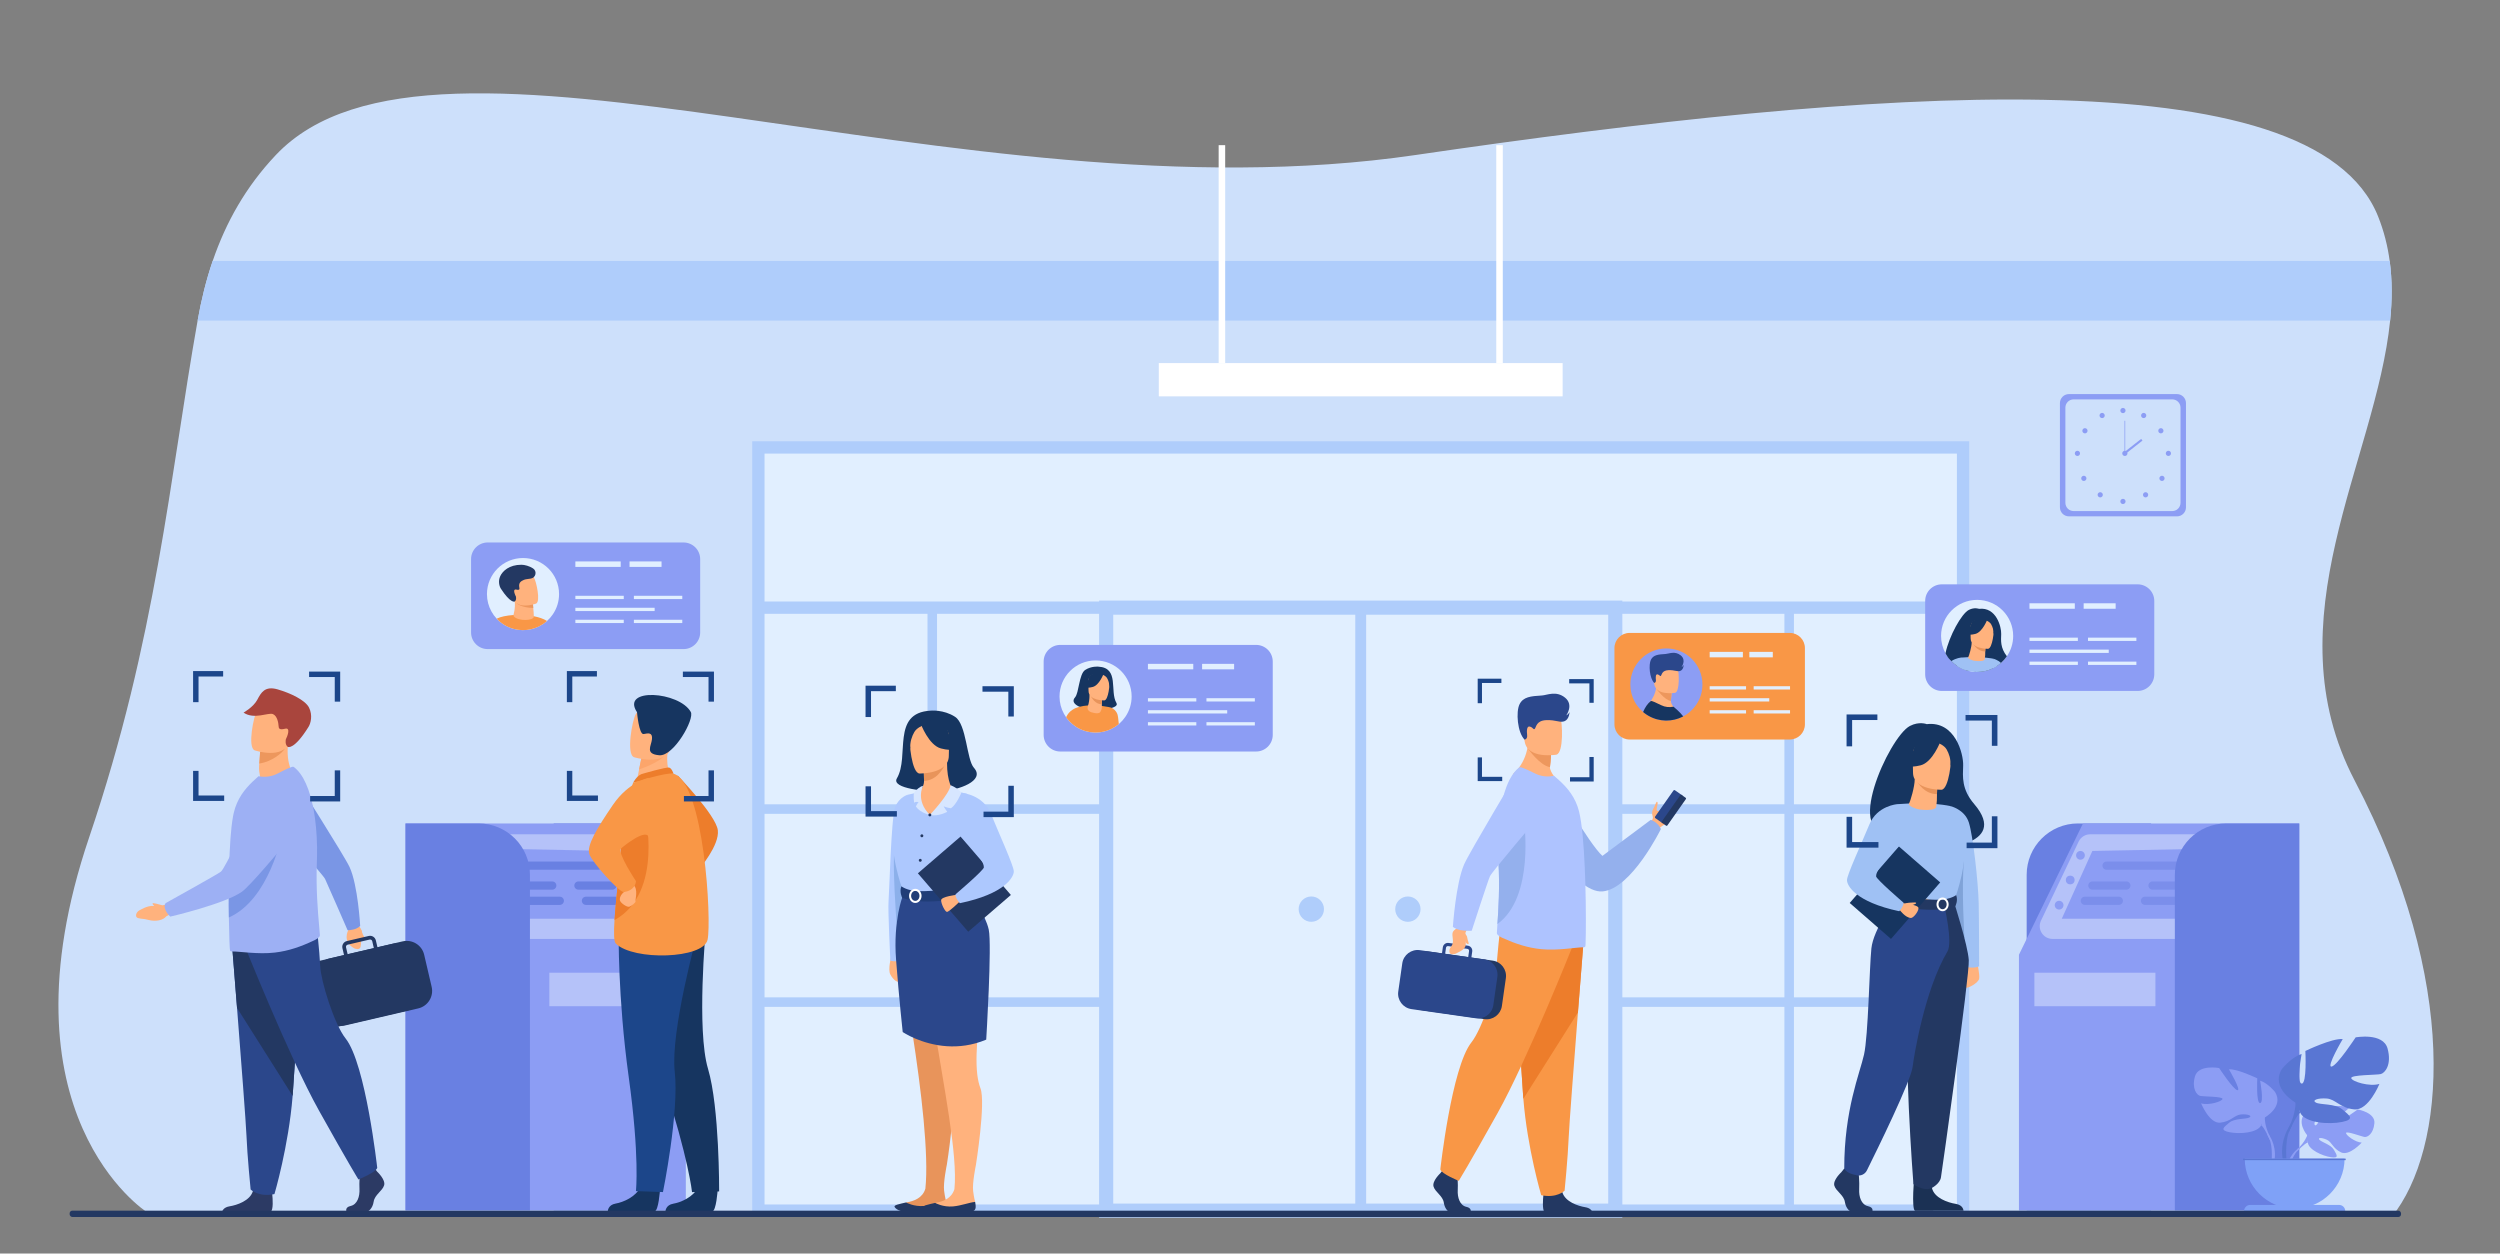 <svg xmlns="http://www.w3.org/2000/svg" id="_x3C_Layer_x3E_" viewBox="0 0 2606.4 1306.919"><rect x="0" y="0" width="2606.4" height="1306.919" fill="#808080" stroke="none"/><defs><style>      .st0 {        fill: #e8945b;      }      .st1 {        fill: #9fc1f4;      }      .st2 {        fill: #94b0ed;      }      .st3 {        fill: #ffb27d;      }      .st4 {        fill: #afcdfb;      }      .st5 {        fill: #adc8fe;      }      .st6 {        fill: #a9453d;      }      .st7 {        fill: #aec3ff;      }      .st8 {        fill: #dde7fe;      }      .st9 {        fill: #cde0fb;      }      .st10 {        fill: #7a96e5;      }      .st11 {        fill: #ed975d;      }      .st12 {        fill: #e1efff;      }      .st13 {        fill: #8cb0ea;      }      .st14 {        fill: #9db0f4;      }      .st15 {        fill: #ed7d2b;      }      .st16 {        fill: #5976d3;      }      .st17 {        fill: #203d77;      }      .st18 {        fill: #6980e2;      }      .st19 {        fill: #8c9df4;      }      .st20 {        fill: #fff;      }      .st21 {        fill: #2c3a64;      }      .st22 {        fill: #80a3d8;      }      .st23 {        fill: #d7e6ff;      }      .st24 {        fill: #fca56b;      }      .st25 {        opacity: .5;      }      .st26 {        fill: #163560;      }      .st27 {        fill: #f99746;      }      .st28 {        fill: #1c468a;      }      .st29 {        fill: #233862;      }      .st30 {        fill: #1b3154;      }      .st31 {        fill: #f2ccaa;      }      .st32 {        fill: #7fa1f7;      }      .st33 {        fill: #2b478b;      }    </style></defs><path class="st9" d="M2493.479,1268.788l-2340.656-5.278s-157.8-101.429-59.841-390.601c70.25-207.389,83.836-374.386,113.036-538.633,3.807-21.483,8.91-42.247,15.738-62.215,13.758-40.265,34.507-77.301,65.759-110.382,165.312-174.95,710.214,69.972,1187.776,0,477.562-69.982,936.751-104.968,1004.093,64.139,6.021,15.106,9.89,30.534,12.012,46.243,2.757,20.288,2.613,41.042.46,62.215-14.769,145.933-124.599,311.764-36.957,479.52,110.207,210.936,95.522,384.155,38.58,454.992Z"></path><path class="st19" d="M2156.996,410.853h112.611c5.188,0,9.399,4.212,9.399,9.399v108.688c0,5.187-4.211,9.398-9.398,9.398h-112.611c-5.188,0-9.399-4.212-9.399-9.399v-108.688c0-5.187,4.211-9.398,9.398-9.398Z"></path><path class="st9" d="M2161.876,416.375h102.852c4.738,0,8.585,3.847,8.585,8.585v99.271c0,4.739-3.847,8.586-8.586,8.586h-102.852c-4.738,0-8.585-3.847-8.585-8.585v-99.271c0-4.738,3.847-8.585,8.585-8.585Z"></path><g><g><path class="st19" d="M2210.58,428.011c0-1.503,1.22-2.722,2.722-2.722s2.723,1.219,2.723,2.722-1.219,2.722-2.723,2.722-2.722-1.219-2.722-2.722Z"></path><path class="st19" d="M2232.544,431.859c.73-1.315,2.388-1.787,3.702-1.058,1.315.731,1.787,2.388,1.057,3.701-.73,1.315-2.388,1.788-3.701,1.058-1.315-.73-1.788-2.387-1.058-3.701Z"></path><path class="st19" d="M2251.362,446.809c1.264-.815,2.948-.452,3.764.811.816,1.264.451,2.948-.812,3.763-1.263.814-2.948.452-3.763-.811-.815-1.263-.451-2.948.812-3.763Z"></path><path class="st19" d="M2260.682,469.947c1.505,0,2.723,1.219,2.723,2.723s-1.218,2.722-2.723,2.722-2.722-1.218-2.722-2.722,1.22-2.723,2.722-2.723Z"></path><path class="st19" d="M2255.923,496.802c1.064,1.062,1.064,2.787,0,3.849-1.062,1.063-2.786,1.063-3.85,0-1.062-1.062-1.062-2.786,0-3.849s2.787-1.063,3.85,0Z"></path><path class="st19" d="M2238.831,513.94c1.064,1.062,1.064,2.787,0,3.85s-2.787,1.062-3.851,0c-1.061-1.062-1.061-2.787,0-3.85,1.064-1.063,2.787-1.063,3.851,0Z"></path><path class="st19" d="M2210.58,522.773c0-1.503,1.22-2.721,2.722-2.721s2.723,1.218,2.723,2.721-1.219,2.723-2.723,2.723-2.722-1.22-2.722-2.723Z"></path></g><g><path class="st19" d="M2193.973,431.859c-.73-1.315-2.389-1.787-3.702-1.058-1.314.731-1.786,2.388-1.058,3.701.731,1.315,2.389,1.788,3.702,1.058,1.314-.73,1.788-2.387,1.058-3.701Z"></path><path class="st19" d="M2175.155,446.809c-1.263-.815-2.948-.452-3.763.811-.815,1.264-.452,2.948.812,3.763,1.264.814,2.947.452,3.763-.811.815-1.263.452-2.948-.811-3.763Z"></path><path class="st19" d="M2165.833,469.947c-1.503,0-2.722,1.219-2.722,2.723s1.219,2.722,2.722,2.722,2.723-1.218,2.723-2.722-1.22-2.723-2.723-2.723Z"></path><path class="st19" d="M2170.592,496.802c-1.062,1.062-1.062,2.787,0,3.849,1.064,1.063,2.787,1.063,3.851,0,1.062-1.062,1.062-2.786,0-3.849-1.064-1.063-2.786-1.063-3.851,0Z"></path><path class="st19" d="M2187.686,513.94c-1.062,1.062-1.062,2.787,0,3.85,1.063,1.062,2.787,1.062,3.851,0,1.062-1.062,1.062-2.787,0-3.85s-2.787-1.063-3.851,0Z"></path></g></g><g><path class="st19" d="M2212.568,472.67c0-1.504,1.218-2.723,2.722-2.723s2.723,1.219,2.723,2.723-1.219,2.722-2.723,2.722-2.722-1.218-2.722-2.722Z"></path><rect class="st19" x="2214.918" y="438.664" width=".744" height="34.006"></rect><rect class="st19" x="2212.502" y="464.431" width="22.919" height="2.23" transform="translate(187.217 1472.725) rotate(-38.136)"></rect></g><path class="st18" d="M2112.916,912.061v349.815h129.733v-403.396h-76.151c-14.791,0-28.198,5.994-37.893,15.689-9.694,9.706-15.689,23.09-15.689,37.892Z"></path><polygon class="st19" points="2171.643 858.483 2104.879 995.349 2104.879 1261.879 2397.135 1261.879 2397.135 858.483 2171.643 858.483"></polygon><g class="st25"><path class="st8" d="M2127.854,959.821l39.267-82.422c2.211-4.641,6.894-7.596,12.034-7.596h145.432l-23.669,109.081h-161.03c-9.798,0-16.248-10.218-12.033-19.063Z"></path></g><polygon class="st19" points="2149.526 957.824 2181.416 887.167 2288.698 885.079 2271.723 957.824 2149.526 957.824"></polygon><g class="st25"><path class="st18" d="M2196.209,906.762h76.923c2.367,0,4.288-1.92,4.288-4.287s-1.921-4.288-4.288-4.288h-76.923c-2.369,0-4.288,1.92-4.288,4.288s1.919,4.287,4.288,4.287Z"></path></g><g class="st25"><path class="st18" d="M2181.417,927.537h35.443c2.368,0,4.288-1.92,4.288-4.289s-1.92-4.287-4.288-4.287h-35.443c-2.368,0-4.288,1.92-4.288,4.287s1.92,4.289,4.288,4.289Z"></path></g><g class="st25"><path class="st18" d="M2173.571,943.424h35.443c2.367,0,4.287-1.921,4.287-4.288s-1.92-4.288-4.287-4.288h-35.443c-2.369,0-4.288,1.92-4.288,4.288s1.919,4.288,4.288,4.288Z"></path></g><g class="st25"><path class="st18" d="M2244.126,927.537h35.443c2.368,0,4.288-1.92,4.288-4.289s-1.92-4.287-4.288-4.287h-35.443c-2.367,0-4.288,1.92-4.288,4.287s1.921,4.289,4.288,4.289Z"></path></g><g class="st25"><path class="st18" d="M2236.28,943.424h35.443c2.368,0,4.288-1.921,4.288-4.288s-1.92-4.288-4.288-4.288h-35.443c-2.368,0-4.288,1.92-4.288,4.288s1.92,4.288,4.288,4.288Z"></path></g><path class="st18" d="M2267.406,912.061v349.815h129.732v-403.396h-76.151c-14.802,0-28.186,5.994-37.893,15.689-9.694,9.706-15.689,23.09-15.689,37.892Z"></path><path class="st19" d="M2164.437,891.735c0-2.522,2.044-4.567,4.566-4.567s4.567,2.045,4.567,4.567-2.045,4.567-4.567,4.567-4.566-2.045-4.566-4.567Z"></path><circle class="st19" cx="2158.327" cy="917.461" r="4.566"></circle><path class="st19" d="M2142.182,943.702c0-2.522,2.045-4.566,4.567-4.566s4.566,2.045,4.566,4.566-2.044,4.566-4.566,4.566-4.567-2.044-4.567-4.566Z"></path><g class="st25"><rect class="st8" x="2120.985" y="1014.115" width="126.178" height="34.905" transform="translate(4368.147 2063.136) rotate(180)"></rect></g><path class="st18" d="M706.981,912.061v349.815h-129.733v-403.396h76.152c14.79,0,28.196,5.994,37.893,15.689,9.693,9.706,15.688,23.09,15.688,37.892Z"></path><polygon class="st19" points="648.253 858.483 715.018 995.349 715.018 1261.879 422.76 1261.879 422.76 858.483 648.253 858.483"></polygon><g class="st25"><path class="st8" d="M692.043,959.821l-39.268-82.422c-2.211-4.641-6.893-7.596-12.034-7.596h-145.432l23.669,109.081h161.029c9.8,0,16.248-10.218,12.035-19.063Z"></path></g><polygon class="st19" points="670.371 957.824 638.48 887.167 531.2 885.079 548.172 957.824 670.371 957.824"></polygon><path class="st18" d="M623.687,906.762h-76.923c-2.367,0-4.287-1.92-4.287-4.287s1.92-4.288,4.287-4.288h76.923c2.368,0,4.288,1.92,4.288,4.288s-1.92,4.287-4.288,4.287Z"></path><path class="st18" d="M638.479,927.537h-35.443c-2.368,0-4.288-1.92-4.288-4.289s1.92-4.287,4.288-4.287h35.443c2.367,0,4.288,1.92,4.288,4.287s-1.921,4.289-4.288,4.289Z"></path><path class="st18" d="M646.327,943.424h-35.443c-2.369,0-4.289-1.921-4.289-4.288s1.92-4.288,4.289-4.288h35.443c2.368,0,4.288,1.92,4.288,4.288s-1.92,4.288-4.288,4.288Z"></path><path class="st18" d="M575.77,927.537h-35.444c-2.367,0-4.287-1.92-4.287-4.289s1.92-4.287,4.287-4.287h35.444c2.367,0,4.288,1.92,4.288,4.287s-1.921,4.289-4.288,4.289Z"></path><path class="st18" d="M583.617,943.424h-35.443c-2.368,0-4.288-1.921-4.288-4.288s1.92-4.288,4.288-4.288h35.443c2.368,0,4.288,1.92,4.288,4.288s-1.92,4.288-4.288,4.288Z"></path><path class="st18" d="M552.491,912.061v349.815h-129.732v-403.396h76.151c14.803,0,28.186,5.994,37.893,15.689,9.694,9.706,15.688,23.09,15.688,37.892Z"></path><path class="st19" d="M655.459,891.735c0-2.522-2.044-4.567-4.566-4.567s-4.566,2.045-4.566,4.567,2.045,4.567,4.566,4.567,4.566-2.045,4.566-4.567Z"></path><circle class="st19" cx="661.57" cy="917.461" r="4.566"></circle><circle class="st19" cx="673.147" cy="943.702" r="4.566"></circle><g class="st25"><rect class="st8" x="572.734" y="1014.115" width="126.178" height="34.905"></rect></g><g><rect class="st12" x="790.654" y="466.483" width="1255.958" height="795.689"></rect><path class="st4" d="M2053.03,1268.589H784.236V460.064h1268.794v808.525ZM797.073,1255.752h1243.12V472.902H797.073v782.851Z"></path><rect class="st4" x="790.654" y="627.095" width="1255.957" height="12.839"></rect><g><rect class="st4" x="790.654" y="838.54" width="362.593" height="9.939"></rect><rect class="st4" x="790.654" y="1039.786" width="362.593" height="9.939"></rect><rect class="st4" x="966.981" y="633.514" width="9.939" height="628.657"></rect></g><g><rect class="st4" x="1684.019" y="838.54" width="362.592" height="9.939"></rect><rect class="st4" x="1684.019" y="1039.786" width="362.592" height="9.939"></rect><rect class="st4" x="1860.345" y="633.514" width="9.938" height="628.657"></rect></g><path class="st4" d="M1691.384,1269.536h-545.503v-643.388h545.503v643.388ZM1160.613,1254.805h516.041v-613.925h-516.041v613.925Z"></path><rect class="st4" x="1412.969" y="633.514" width="11.327" height="628.657"></rect><circle class="st4" cx="1367.11" cy="947.843" r="13.207" transform="translate(-11.454 16.738) rotate(-.699)"></circle><path class="st4" d="M1454.599,947.843c0-7.295,5.913-13.208,13.208-13.208s13.207,5.913,13.207,13.208-5.912,13.208-13.207,13.208-13.208-5.914-13.208-13.208Z"></path></g><path class="st4" d="M2491.856,334.277H206.018c3.807-21.483,8.91-42.247,15.738-62.215h2269.64c2.757,20.288,2.613,41.042.46,62.215Z"></path><g id="man"><path class="st3" d="M1746.428,844.451c-2.279,6.129-6.231,13.243-10.377,15.012-4.702,2.005-6.662,4.838-6.662,4.838l-3.797-2.203-4.533-2.635s.106-.504.328-1.324c.219-.815.559-1.953,1.02-3.214,0,0,1.391-1.787.539-4.034-.853-2.243-.683-5.711.773-7.827,1.454-2.112,2.856-7.319,3.732-7.165,2.121.365-1.042,7.523-.135,8.85.82,1.201,1.847.789,2.037.697.012-.008.024-.012.036-.02,5.948-2.615,13.162-16.715,16.355-14.812,1.193.713,1.654,11.226.684,13.838Z"></path><g><path class="st33" d="M1725.85,852.988l7.451,5.236c.527.37,1.26.241,1.63-.284l19.088-27.161c.37-.526.241-1.259-.284-1.63l-7.451-5.236c-.527-.369-1.26-.242-1.63.284l-19.088,27.161c-.37.526-.242,1.26.284,1.63Z"></path><path class="st29" d="M1732.672,857.781l4.367,3.069c.4.282.959.184,1.24-.216l19.409-27.618c.282-.4.185-.959-.216-1.241l-4.368-3.069c-.4-.281-.959-.184-1.239.217l-19.41,27.617c-.281.401-.185.959.217,1.241Z"></path></g><path class="st2" d="M1618.953,814.013s37.915,66.132,51.671,78.3l50.437-37.603s7.318,2.245,10.523,9.591c0,0-30.627,62.4-60.783,65.045-30.156,2.647-72.48-74.792-72.48-74.792l20.633-40.541Z"></path><g><path class="st29" d="M1533.151,1263.807h-21.907c-2.758-1.498-5.215-4.926-5.992-10.038-1.069-7.059-8.981-10.906-10.691-16.681-1.709-5.77,7.058-13.895,7.058-13.895l1.467-1.89,1.525-1.962,14.54,3.424s.36,3.464.579,7.875c.158,3.183.241,6.859.062,10.085-.428,7.696,2.152,15.987,8.992,17.485,5.057,1.105,4.831,4.105,4.367,5.596Z"></path><path class="st29" d="M1660.291,1263.807h-50.1c-2.41-2.94-1.523-13.791-1.157-17.334.075-.714.127-1.13.127-1.13,0,0,17.108-13.684,19.458-3.206.071.329.159.65.254.967,2.96,9.801,16.24,14.255,23.908,15.496,4.985.809,6.828,3.399,7.511,5.207Z"></path><path class="st27" d="M1650.745,984.155s-2.598,32.411-5.65,71.372c-4.15,52.923-9.141,117.932-9.635,130.247-.852,21.385-4.277,55.592-4.277,55.592,0,0-8.121,8.128-24.375,4.702,0,0-14.483-48.831-18.621-100.499-.063-.846-.128-1.699-.192-2.552-3.848-52.598-9.832-163.352-9.832-163.352l72.583,4.489Z"></path><path class="st15" d="M1650.745,984.155s-2.598,32.411-5.65,71.372l-56.908,90.042c-.063-.846-.128-1.699-.192-2.552-3.848-52.598-9.832-163.352-9.832-163.352l72.583,4.489Z"></path><path class="st27" d="M1638.881,988.004s-46.824,117.381-77.612,172.543c-30.788,55.162-40.409,70.557-40.409,70.557,0,0-17.639-7.057-19.243-11.866,0,0,11.773-106.494,32.392-132.454,11.651-14.669,25.336-58.69,25.978-74.084.642-15.396,4.17-45.862,4.17-45.862l74.726,21.167Z"></path></g><path class="st3" d="M1627.225,816.888c-18.297,5.773-49.957-9.808-49.957-9.808,0,0,16.87-12.662,15.987-38.988l14.147,11.401,9.61,7.743s-.04,4.565-1.091,12.566c-.276,2.105,2.098,6.747,4.154,9.356,5.547,7.037,7.148,7.729,7.148,7.729Z"></path><path class="st11" d="M1617.013,787.237s-.04,4.565-1.091,12.566c-10.648-1.826-22.727-19.037-22.727-19.037,5.421-1.565,10.168-1.848,14.207-1.273l9.61,7.743Z"></path><path class="st3" d="M1622.609,786.803s-30.224,5.022-33.06-13.849c-2.838-18.869-8.648-30.93,10.527-34.933,19.178-4.004,24.018,2.631,26.497,8.699,2.478,6.068,3.824,38.29-3.964,40.082Z"></path><path class="st7" d="M1652.764,986.855c-.551.458-1.19.733-1.924.733-6.871-.094-26.907,3.723-43.861,1.981-14.294-1.372-26.943-5.606-40.529-11.696-1.804-.809-5.955-3.023-5.861-5.041.06-2.207.279-5.41.555-9.443.961-14.021,2.638-38.141,1.004-65.966-.294-5.181-.448-10.32-.467-15.38-.141-37.712,7.338-70.882,22.363-82.108,1.284-.919,9.163,2.932,16.402,6.503,6.69,3.3,13.378,3.664,19.698,2.385l6.321,5.588c7.697,7.146,16.127,16.86,19.791,31.61,3.119,12.552,4.948,35.186,5.957,58.643.457,10.629.825,21.351.919,31.522v.363c.089,1.008.089,2.109.089,3.119.368,26.111,0,46.818-.457,47.187Z"></path><path class="st2" d="M1561.143,963.389c.961-14.021,2.638-38.141,1.004-65.966-.294-5.181-.448-10.32-.467-15.38,6.259-15.184,11.375-26.196,11.375-26.196h15.777s11.566,79.008-27.69,107.542Z"></path><g><path class="st29" d="M1480.324,1052.933l67.29,9.588c8.758,1.248,16.943-4.896,18.192-13.653l4.154-29.16c1.249-8.758-4.896-16.944-13.653-18.192l-67.29-9.588c-8.757-1.249-16.943,4.896-18.191,13.653l-4.155,29.161c-1.248,8.757,4.896,16.943,13.653,18.191Z"></path><path class="st33" d="M1560.107,1010.208v-.003c-1.89-4.733-5.973-8.469-11.148-9.737h-.005s-.007,0-.012-.004c-.507-.123-1.022-.227-1.553-.301l-13.398-1.907.895-6.293c.202-1.402-.159-2.805-1.016-3.947-.855-1.137-2.104-1.878-3.507-2.076l-3.495-.499-14.068-2.006-2.537-.36c-2.904-.412-5.611,1.613-6.022,4.522l-.896,6.292-23.129-3.297c-8.789-1.252-17.005,4.914-18.261,13.704l-4.201,29.5c-1.253,8.79,4.914,17.006,13.704,18.258l67.168,9.574c1.185.171,2.358.203,3.504.111h.012c1.839-.139,3.606-.599,5.243-1.323,4.938-2.18,8.686-6.785,9.503-12.496l4.204-29.496c.408-2.877.024-5.686-.986-8.216ZM1507.545,988.068c.127-.88.817-1.546,1.653-1.681.194-.031.392-.035.599-.007l2.988.424,11.072,1.581,6.036.859c1.085.154,1.843,1.165,1.688,2.248l-.896,6.293-24.035-3.428.895-6.29Z"></path></g><path class="st3" d="M1531.494,966.104s-3.534,4.708-3.675,6.589c-.949,12.748,4.876,14.512-10.205,21.592,0,0-6.439,2.456-6.548-2.542-.109-4.996,4.468-5.08,3.631-12.077-.966-8.071-.868-8.147,4.429-12.362l3.509-5.798,8.859,4.599Z"></path><path class="st7" d="M1522.506,969.712c5.682,1.108,11.841.659,11.841.659,0,0,16.867-52.105,19.038-56.864,2.172-4.76,50.101-61.096,50.101-61.096l-19.967-49.968s-51.841,86.594-57.105,98.761c-8.698,20.107-11.717,65.188-11.717,65.188,0,0,3.349,2.451,7.81,3.32Z"></path><path class="st33" d="M1589.523,771.139s3.102-.519,2.602-4.791c-.5-4.272-.494-9.855,2.979-8.814,3.474,1.041,3.646,3.821,5.073,2.198,1.427-1.625,1.453-8.466,11.788-8.942,10.334-.478,14.533,3.12,19.34,1.007,4.807-2.112,5.06-9.387,5.06-9.387,0,0-1.366,2.598-3.431,3.424,0,0,8.018-10.966-1.266-18.486-9.282-7.52-18.748-2.597-24.121-2.272-11.836.718-19.48,1.428-23.348,9.205-3.867,7.777-2.271,29.373,5.323,36.859Z"></path><path class="st3" d="M1525.918,971.71s3.404,3.548,3.618,5.023c.689,4.737,2.271,6.784,1.48,7.3-1.649,1.071-3.83-2.437-4.872-5.584-1.042-3.147-.226-6.738-.226-6.738Z"></path></g><g><path class="st3" d="M2060.995,1001.739s3.324,14.722,2.374,18.758c-.949,4.037-11.276,10.448-15.136,9.262-3.859-1.189-.535-21.371,6.113-24.695l6.648-3.324Z"></path><path class="st26" d="M1974.615,865.905c-1.878-3.622,40.978-16.667,41.656,19.083,0,0,80.28-1.974,41.948-46.72-13.271-15.489-11.905-28.298-11.508-40.22.404-11.925-8.266-46.579-37.98-43.089,0,0-7.781-3.166-17.493,1.872-22.085,11.457-71.559,122.258-16.623,109.073Z"></path><path class="st1" d="M2033.355,840.377s14.837,3.384,19.241,16.994c4.405,13.608,9.823,62.496,10.297,84.171.423,19.254.476,65.895.476,65.895,0,0-6.173,3.086-15.136,0l-18.745-95.454,3.867-71.606Z"></path><path class="st22" d="M2048.051,978.043s-3.228-53.186-.54-79.336c2.15-20.92-24.045,40.205-22.258,51.315,1.786,11.112,22.798,28.021,22.798,28.021Z"></path><path class="st29" d="M1919.657,1222.13s-8.995,8.21-7.24,14.043c1.755,5.833,9.873,9.722,10.971,16.851,1.097,7.13,5.484,11.019,9.434,11.019h18.829s2.906-5.017-4.114-6.529c-7.021-1.512-9.668-9.89-9.229-17.667.439-7.777-.658-18.148-.658-18.148l-14.92-3.456-3.071,3.889Z"></path><path class="st30" d="M1995.796,1225.615s-3.236,34.778.712,36.723l50.543-.104s0-5.834-8.117-7.129c-8.118-1.297-22.38-6.049-24.793-16.636-2.414-10.586-18.345-12.855-18.345-12.855Z"></path><path class="st1" d="M1956.916,880.444s-.754,10.619,0,23.36c.5,8.447,9.045,19.76,10.257,22.559,3.042,7.02,6.472,8.161,6.472,8.161l26.537,6.504,9.331,2.284,29.425-8.788s13.401-37.408,8.02-58.465c-5.382-21.059-13.603-35.682-13.603-35.682,0,0-19.947-4.793-55.274-1.993l-21.164,42.06Z"></path><path class="st31" d="M1964.684,907.252c.501,8.446,1.277,16.311,2.489,19.11,3.042,7.02,6.472,8.161,6.472,8.161l26.537,6.504,11.525-3.388s-38.475-5.83-34.211-38.933l-12.812,8.545Z"></path><path class="st29" d="M2037.066,940.202s14.572,45.355,15.508,60.798c.936,15.442-27.855,219.372-29.013,226.487-1.092,6.707-9.42,10.982-9.42,10.982,0,0-3.831,2.26-9.297.716-7.586-2.142-9.984-4.706-9.984-4.706,0,0-11.342-145.441-4.323-197.396,7.02-51.954,7.102-96.882,7.102-96.882h39.428Z"></path><path class="st33" d="M1975.329,938.849s-22.228,29.824-24.3,49.985c-2.071,20.16-3.25,90.976-7.665,110.631-4.415,19.653-20.636,57.476-20.636,118.776,0,0,1.686,3.513,6.892,5.386,1.666.598,3.897,1.179,6.061,1.676,4.294.983,8.698-1.114,10.657-5.06,10.967-22.079,45.897-93.29,47.688-108.071,1.269-10.461,12.298-79.695,36.356-120.32,5.775-9.754-3.545-48.54-3.545-48.54l-51.508-4.463Z"></path><path class="st29" d="M2039.394,933.199s-5.851,4.628-17.472,4.861c-13.881.28-48.276-3.538-48.276-3.538,0,0-1.528,4.27-1.466,8.779,0,0,42.009,10.596,66.349,1.547,0,0,3.14-5.906.865-11.649Z"></path><path class="st20" d="M2018.919,942.855c0-3.953,2.841-7.169,6.334-7.169s6.334,3.216,6.334,7.169-2.842,7.168-6.334,7.168-6.334-3.215-6.334-7.168ZM2021.019,942.855c0,2.796,1.899,5.069,4.234,5.069s4.234-2.273,4.234-5.069-1.899-5.069-4.234-5.069-4.234,2.274-4.234,5.069Z"></path><rect class="st26" x="1947.058" y="891.628" width="57.068" height="78.118" transform="translate(2854.33 2929.928) rotate(-138.952)"></rect><path class="st3" d="M1983.354,941.542s16.844,1.483,16.795,5.227c-.05,3.743-5.343,10.27-7.837,10.27-5.698,0-11.949-8.533-11.949-8.533l2.991-6.964Z"></path><path class="st1" d="M1978.081,838.384s-21.054,1.477-29.123,21.095c-8.071,19.619-23.383,52.559-23.383,58.1s8.553,22.624,54.489,32.444c0,0,4.751-4.997,4.464-8.95,0,0-28.676-24.629-28.599-27.508.146-5.444,4.701-12.633,29.876-37.817,6.846-6.847-7.725-37.363-7.725-37.363Z"></path><path class="st3" d="M1985.881,941.899s3.82-.853,6.314-.871c2.493-.017,5.486-.505,5.505.34.035,1.558-4.986,2.093-4.986,2.805s-6.832-2.273-6.832-2.273Z"></path><g><path class="st3" d="M1990.176,838.077c1.566-2.942,6.055-17.911,6.022-25.684l1.332.224,22.402,3.758s-.51,5.973-.525,11.599v.141c-.027,4.886.064,7.292-.915,13.347-.442,2.732-8.735,3.734-18.115,2.325-3.346-.502-11.235-3.766-10.2-5.709Z"></path><path class="st0" d="M2019.932,816.375s-.51,5.973-.525,11.599c-12.535-.299-19.161-9.987-21.877-15.356l22.402,3.758Z"></path><path class="st3" d="M2024.119,823.382s-29.659.489-29.68-17.985c-.021-18.476-3.862-30.855,15.074-31.949,18.935-1.093,22.622,5.952,24.129,12.117,1.507,6.165-1.809,37.214-9.523,37.817Z"></path><path class="st26" d="M2023.021,772.995s-8.12,21.675-20.583,24.88c-12.463,3.204-17.868-.135-17.868-.135,0,0,9.559-7.594,11.543-20.85,0,0,20.782-14.212,26.908-3.896Z"></path><path class="st26" d="M2021.008,774.755s6.022,2.251,8.5,6.642c2.424,4.295,4.488,9.983,4.01,16.961,0,0,6.117-14.731-.758-23.066-7.291-8.838-11.752-.538-11.752-.538Z"></path></g></g><g><path class="st3" d="M929.048,997.807s-3.543,12.893-.839,18.12c2.703,5.229,7.894,9.724,10.392,6.757,2.498-2.965-2.369-21.859-2.369-21.859l-7.184-3.018Z"></path><path class="st26" d="M970.078,740.904s13.599-1.434,25.661,6.433c12.062,7.865,11.942,44.572,19.635,53.131,12.232,13.607-16.332,23.505-34.202,24.403-14.516.73-52.458-2.652-46.12-13.386,13.514-22.882-6.185-68.251,35.026-70.581Z"></path><path class="st0" d="M950.987,1075.107c9.645,62.096,17.513,129,13.771,164.186-2.98,9.841-12.053,13.077-20.064,14.315l5.469,6.029,15.487.966,20.715-8.038s-1.172-4.089-2.087-11.218c-1.055-8.282,2.88-27.181,2.88-27.181,0,0,10.423-65.285,4.763-79.988-1.608-4.177-2.655-8.954-3.291-14.139v-.005c-1.621-13.204-.593-29.065.601-44.481,1.292-16.745,2.778-32.964,1.255-44.685-6.946-53.497-6.791-99.731-6.791-99.731l-40.568-.211s-11.665,32.595-6.452,60.621c4.424,23.829,9.585,53.115,14.314,83.56Z"></path><path class="st5" d="M946.466,828.528s-8.852,2.239-13.126,12.645c-4.275,10.404-6.178,89.841-6.968,98.402-.79,8.56,1.851,61.952,1.851,61.952,0,0,6.256,2.206,10.93-1.37,16.961-12.975,9.193-84.922,9.193-84.922l-1.88-86.707Z"></path><path class="st13" d="M934.694,962.582s-4.578-62.463-2.072-78.649c.886-5.728,11.149,4.217,12.314,18.87,1.167,14.654-10.241,59.779-10.241,59.779Z"></path><path class="st29" d="M969.416,1262.871c-9.02-1.166-6.648,1.152-19.301,1.162-12.651.011-16.958-4.228-17.547-6.043-.524-1.611,5.586-2.881,12.125-4.383l.232.166s7.932,4.433,18.362,3.522c8.501-.738,17.212-4.17,23.077-4.728.349,1.923.696,3.892.522,5.878-.488,5.637-8.451,5.593-17.472,4.426Z"></path><path class="st3" d="M973.864,1068.797c9.644,62.098,24.905,135.777,21.165,170.963-2.981,9.841-12.055,13.077-20.065,14.316l5.469,6.029,15.488.966,20.715-8.039s-1.173-4.089-2.087-11.218c-1.055-8.282,2.878-27.18,2.878-27.18,0,0,10.425-65.286,4.764-79.989-1.607-4.177-2.655-8.954-3.291-14.138v-.006c-1.621-13.204-.592-29.066.602-44.481,1.292-16.745,2.777-32.964,1.254-44.685-6.945-53.496-6.791-99.731-6.791-99.731l-40.567-.211s-11.665,32.595-6.452,60.621c4.424,23.829,2.191,46.34,6.92,76.782Z"></path><path class="st29" d="M999.686,1263.34c-9.021-1.166-6.649,1.151-19.3,1.161-12.652.011-16.958-4.227-17.547-6.043-.524-1.61,5.586-2.881,12.124-4.382l.232.165s7.932,4.433,18.363,3.522c8.501-.74,17.211-4.17,23.077-4.728.349,1.924.696,3.892.52,5.878-.487,5.637-8.449,5.594-17.471,4.427Z"></path><path class="st5" d="M1024.909,870.166s.719,10.932-.125,24.039c-.561,8.688-9.412,20.285-10.675,23.158-3.168,7.207-6.703,8.363-6.703,8.363l-27.343,6.551-9.613,2.301-30.232-9.201s-13.59-38.565-7.94-60.206c5.65-21.64,14.189-36.644,14.189-36.644,0,0,34.859-8.872,61.786-.856l16.656,42.495Z"></path><path class="st33" d="M934.194,1000.447c3.149,40.996,6.928,75.533,6.928,75.533,0,0,19.041,12.976,46.071,14.754l.004.005h.005c12.35.81,26.363-.712,40.993-6.872,0,0,6.078-98.935,2.622-114.717-3.461-15.781-19.032-37.556-19.032-37.556l-70.569,2.359s-10.172,25.492-7.021,66.493Z"></path><path class="st17" d="M939.755,924.012s5.995,4.794,17.951,5.097c14.282.362,49.697-3.383,49.697-3.383,0,0,1.55,4.401,1.462,9.041,0,0-43.285,10.679-68.283,1.237,0,0-3.198-6.096-.827-11.992Z"></path><path class="st20" d="M954.216,941.4c-3.594-.019-6.501-3.343-6.479-7.411.02-4.067,2.962-7.361,6.556-7.343,3.595.019,6.5,3.343,6.48,7.411-.021,4.067-2.962,7.362-6.556,7.343ZM954.282,928.807c-2.403-.013-4.37,2.316-4.385,5.193-.015,2.876,1.928,5.227,4.33,5.239,2.402.013,4.37-2.317,4.385-5.194.015-2.876-1.928-5.227-4.33-5.238Z"></path><rect class="st29" x="976.059" y="881.575" width="58.726" height="80.387" transform="translate(-357.943 879.743) rotate(-40.749)"></rect><path class="st3" d="M997.377,932.897s-16.236,1.813-16.206,5.665c.03,3.853,3.981,11.786,5.983,12.148,2.004.363,13.263-10.632,13.263-10.632l-3.04-7.182Z"></path><path class="st5" d="M1003.355,826.773s21.658,1.632,29.857,21.862c8.199,20.233,23.779,54.21,23.749,59.912-.028,5.702-8.922,23.234-56.245,33.095,0,0-4.861-5.169-4.545-9.234,0,0,29.64-25.19,29.575-28.153-.121-5.603-4.769-13.024-30.54-39.075-7.007-7.081,8.148-38.406,8.148-38.406Z"></path><path class="st3" d="M999.956,825.709c-4.385-.997-8.003-4.101-9.493-8.343-1.795-5.111-3.203-12.651-3.121-22.091l-1.372.262-23.076,4.445s.487,7.257.468,14.092v.17c-.004,5.936-3.925,11.154-9.636,12.77-2.916.826,13.764,23.026,15.689,22.603,4.001-.884,31.933-23.591,30.542-23.907Z"></path><path class="st0" d="M962.893,799.983s.487,7.257.468,14.092c12.901-.297,19.78-12.028,22.608-18.537l-23.076,4.445Z"></path><path class="st3" d="M958.552,806.431s30.518.663,30.638-18.349c.119-19.011,4.139-31.728-15.34-32.955-19.479-1.227-23.312,6.003-24.896,12.339s1.662,38.303,9.598,38.965Z"></path><path class="st26" d="M959.952,754.589s8.24,22.348,21.047,25.712c12.808,3.365,18.389-.043,18.389-.043,0,0-9.797-7.865-11.767-21.517,0,0-21.309-14.735-27.668-4.152Z"></path><path class="st26" d="M962.013,756.41s-6.208,2.284-8.781,6.79c-2.518,4.406-4.673,10.248-4.218,17.433,0,0-6.217-15.194.903-23.732,7.55-9.055,12.096-.49,12.096-.49Z"></path><path class="st23" d="M969.414,849.616s20.758-21.943,21.578-30.952c0,0,5.255,1.488,11.416,7.545,0,0-5.026,12.403-10.97,16.472,0,0-4.309-.63-7.695-2.044,0,0,2.135,3.586,3.833,5.728,0,0-9.382,5.257-18.162,3.251Z"></path><path class="st23" d="M962.336,819.359s-8.221,14.838,7.077,30.258c0,0-9.64-1.896-14.564-8.727,0,0,1.557-3.644,2.868-4.483,0,0-2.893-1.168-4.721.514,0,0-1.061-7.984.056-10.41,1.115-2.424,6.894-7.244,9.283-7.151Z"></path><path class="st29" d="M970.951,849.623c.005-.849-.681-1.541-1.529-1.545-.849-.005-1.542.68-1.545,1.53-.006.849.68,1.54,1.528,1.545.851.005,1.542-.68,1.546-1.53Z"></path><path class="st29" d="M962.636,871.38c.005-.85-.681-1.542-1.53-1.546-.849-.005-1.54.68-1.545,1.529-.005.85.68,1.541,1.53,1.546.848.005,1.54-.681,1.545-1.529Z"></path><path class="st29" d="M960.965,896.936c.004-.85-.68-1.541-1.529-1.546s-1.542.681-1.546,1.53c-.005.849.68,1.541,1.53,1.545.849.005,1.54-.68,1.545-1.529Z"></path></g><g><path class="st3" d="M363.56,962.905l-.476,6.909s-6.695,11.993,6.356,18.939c0,0,5.657,2.484,6.495-1.744.839-4.228-.148-2.67,1.176-8.618,1.326-5.947-.451-11.715-4.508-13.823l-3.023-3.909-6.02,2.246Z"></path><path class="st10" d="M368.581,969.014c-5.414,1.202-6.221.743-6.221.743,0,0-21.286-48.952-23.483-53.457-2.198-4.504-49.505-57.263-49.505-57.263l17.877-48.352s51.807,81.639,57.151,93.16c8.832,19.04,11.107,61.574,11.107,61.574,0,0-2.676,2.65-6.927,3.594Z"></path><path class="st3" d="M376.591,969.247s1.491,5.408,2.801,6.931c1.311,1.523,2.564,2.857,1.603,3.734-.961.878-5.624-3.019-5.863-3.881-.24-.861,1.46-6.784,1.46-6.784Z"></path><g><path class="st29" d="M425.983,1053.216l-76.517,17.836c-9.958,2.32-20.006-3.929-22.327-13.887l-7.728-33.158c-2.321-9.959,3.928-20.006,13.886-22.327l76.517-17.835c9.958-2.321,20.005,3.927,22.326,13.885l7.729,33.16c2.322,9.958-3.927,20.005-13.885,22.326Z"></path><path class="st29" d="M450.04,1028.901l-7.818-33.544c-2.33-9.995-12.415-16.268-22.41-13.938l-26.297,6.13-1.668-7.152c-.77-3.308-4.09-5.37-7.395-4.6l-22.854,5.326c-1.599.373-2.957,1.349-3.827,2.748-.871,1.4-1.145,3.051-.773,4.648l1.667,7.152-15.233,3.551c-9.996,2.33-16.268,12.414-13.937,22.41l7.818,33.544c2.33,9.995,12.415,16.268,22.41,13.938l76.381-17.804c9.996-2.33,16.268-12.415,13.937-22.41ZM360.756,987.644c-.288-1.235.482-2.473,1.717-2.762l22.854-5.326c.23-.054.462-.07.687-.054.978.07,1.839.767,2.073,1.77l1.667,7.152-27.331,6.371-1.667-7.152Z"></path></g><path class="st3" d="M306.458,808.694s-16.06,15.834-33.828,6.947c0,0-3.079-9.956-2.482-17.029.074-.872.141-1.716.202-2.519.636-7.97.781-12.462.781-12.462,0,0,.005,0,.019,0,.871-.273,29.245-8.972,29.137-8.041-2.458,21.486,6.172,33.104,6.172,33.104Z"></path><path class="st11" d="M297.067,780.469c-3.088,4.644-13.017,13.368-26.718,15.624.636-7.97.781-12.462.781-12.462,0,0,.005,0,.019,0,.775-.134,26.835-4.528,25.918-3.161Z"></path><path class="st3" d="M265.481,782.276s30.076,10.068,36.059-8.759c5.98-18.827,13.892-30.206-5.059-37.431s-24.982-1.231-28.507,4.566c-3.525,5.799-10.163,38.52-2.493,41.623Z"></path><g><path class="st21" d="M361.521,1263.857h18.695c3.919,0,8.273-3.925,9.364-11.108,1.09-7.189,9.146-11.108,10.89-16.99,1.744-5.881-7.188-14.16-7.188-14.16l-1.494-1.919-1.553-2-14.81,3.482s-.364,3.527-.594,8.019c-.158,3.243-.245,6.993-.06,10.279.437,7.844-2.196,16.287-9.162,17.812-6.972,1.526-4.088,6.585-4.088,6.585Z"></path><path class="st21" d="M231.372,1263.857h49.557c.475-.093.834-.196,1.052-.305,3.31-1.658,2.273-14.325,1.875-18.238-.076-.726-.131-1.15-.131-1.15,0,0-17.425-13.937-19.823-3.265-.076.332-.164.659-.256.98v.006c-3.025,9.985-16.548,14.521-24.359,15.785-5.969.97-7.517,4.447-7.915,6.186Z"></path><path class="st33" d="M241.36,978.079s2.647,33.02,5.757,72.71c4.228,53.915,9.312,120.143,9.815,132.689.869,21.786,4.359,56.635,4.359,56.635,0,0,8.272,8.279,24.83,4.789,0,0,14.756-49.746,18.97-102.382.065-.862.132-1.731.196-2.601,3.921-53.582,10.017-166.413,10.017-166.413l-73.944,4.573Z"></path><path class="st29" d="M241.36,978.079s2.647,33.02,5.757,72.71l57.973,91.73c.065-.862.132-1.731.196-2.601,3.921-53.582,10.017-166.413,10.017-166.413l-73.944,4.573Z"></path><path class="st33" d="M253.446,982.001s47.701,119.58,79.066,175.777c31.366,56.195,41.168,71.879,41.168,71.879,0,0,17.97-7.188,19.604-12.089,0,0-11.994-108.49-32.999-134.938-11.869-14.943-25.812-59.79-26.465-75.473-.653-15.683-4.248-46.722-4.248-46.722l-76.126,21.564Z"></path></g><path class="st14" d="M239.889,991.263c.565.463,1.228.723,1.98.704,6.993-.225,27.476,3.244,44.706,1.134,14.53-1.692,27.332-6.256,41.041-12.742,1.826-.859,6.01-3.197,5.876-5.25-.108-2.244-.395-5.508-.76-9.611-1.268-14.256-3.46-38.791-2.365-67.168.195-5.282.249-10.517.167-15.676-.226-13.435-1.382-26.288-3.456-37.796-3.863-21.389-10.904-38.144-20.998-45.378-1.327-.907-9.27,3.173-16.575,6.96-6.742,3.492-13.551,4.001-20.013,2.832l-6.327,5.814c-7.69,7.434-16.08,17.5-19.516,32.598-.255,1.117-.492,2.303-.722,3.569-1.136,6.172-1.999,14.043-2.653,22.884-.759,10.197-1.222,21.697-1.502,33.395-.01.695-.025,1.391-.041,2.086-.074,3.384-.135,6.778-.186,10.153-.056,3.852-.091,7.68-.101,11.464-.004,2.842.008,5.658.039,8.427l.009.37c-.075,1.03-.053,2.152-.027,3.18.03,4.639.075,9.106.133,13.331.289,19.995.9,34.42,1.291,34.721Z"></path><path class="st10" d="M238.598,956.542c42.569-18.946,55.331-86.64,55.331-86.64l-55.383,49.868c-.056,3.852-.091,7.68-.101,11.464-.004,2.842.008,5.658.039,8.427l.009.37c-.075,1.03-.053,2.152-.027,3.18.03,4.639.075,9.106.133,13.331Z"></path><path class="st3" d="M169.328,943.848c-3.158-.933-10.274-2.924-10.275-1.941,0,.707.673,1.68,1.747,2.564-3.935-.117-7.772.232-15.609,4.693-1.569.894-2.767,2.364-3.202,4.117-.402,1.622-.156,3.395,2.435,3.997,5.184,1.207,3.401.034,10.665,1.887,7.264,1.853,14.88.367,18.306-3.831l5.506-2.957-2.539-9.848s-3.462.733-7.034,1.318Z"></path><path class="st14" d="M172.564,948.82c-2.281-5.438.288-7.346.288-7.346,0,0,53.133-29.51,57.431-32.66,4.298-3.151,30.901-59.957,30.901-59.957,0,0,9.727-23.155,23.98-23.618,12.386-.402,19.75,6.862,24.08,14.695,5.159,9.336,3.977,20.896-2.835,29.102-15.294,18.42-46.039,54.922-54.241,60.69-18.256,12.839-74.594,25.891-74.594,25.891,0,0-3.219-2.526-5.01-6.797Z"></path><path class="st6" d="M300.003,778.655c.395.307,6.823,2.951,21.656-20.85,2.329-3.736,4.451-12.087.559-20-3.893-7.911-19.603-15.302-32.872-19.111-13.268-3.81-17.212,3.489-21.098,10.833-4.08,7.709-14.331,13.419-14.331,13.419,11.045,7.581,25.931-.428,30.649,1.552,4.719,1.979,5.727,9.796,5.865,12.284.138,2.489.51,4.58,6.823,2.952,6.312-1.628,1.963,8.916.793,10.9,0,0-1.342,5.45,1.956,8.021Z"></path></g><g><path class="st15" d="M706.257,808.17s40.229,41.711,42.131,57.41c1.9,15.701-19.27,40.207-19.27,40.207l-22.86-97.617Z"></path><path class="st26" d="M688.08,1240.454s-1.421,22.125-5.702,22.434c-.569.041-21.713-.005-21.713-.005l-26.991-.215s.19-6.504,8.083-7.861c7.893-1.358,21.111-6.873,25.912-17.291,5.052-10.959,20.411,2.939,20.411,2.939Z"></path><path class="st26" d="M748.198,1240.586s-1.42,22.125-5.702,22.432c-.569.042-21.713-.004-21.713-.004l-26.991-.216s.19-6.503,8.083-7.86c7.892-1.357,21.11-6.874,25.912-17.291,5.052-10.96,20.411,2.939,20.411,2.939Z"></path><path class="st26" d="M658.704,1002.574s6.961,45.164,33.12,125.368c26.161,80.203,29.674,114.917,29.674,114.917l28.252-.73s.432-87.59-11.616-127.919c-12.05-40.329-2.304-145.301-2.304-145.301l-77.126,33.665Z"></path><path class="st28" d="M645.024,971.185s-1.146,68.034,10.443,151.597c11.59,83.562,7.522,119.014,7.522,119.014l28.19.999s17.031-83.531,12.291-125.354c-4.74-41.822,23.385-143.426,23.385-143.426l-81.832-2.829Z"></path><path class="st3" d="M699.949,812.09l-15.043,9.815-21.7-4.093c.303-1.752,1.753-9.013,3.072-15.589.079-.388.16-.775.233-1.154,1.13-5.596,2.106-10.402,2.106-10.402l20.295-8.902,7.568-3.319c-.02.118-.6,6.212-.681,7.101-1.452,15.797,4.148,26.544,4.148,26.544Z"></path><path class="st15" d="M668.789,807.052c.422-.176,26.16-7.71,28.952-6.781,2.792.928,4.434,6.339,4.434,6.339l-42.092,9.42s3.325-6.726,8.705-8.978Z"></path><path class="st27" d="M737.676,979.785c-4.403,19.88-76.969,22.081-95.633,3.986-2.123-2.062-2.207-11.637-1.377-24.544,1.625-25.219,6.747-63.147,6.984-82.53.117-9.36,1.424-18.932,3.156-27.621,3.685-18.521,9.275-33.05,9.275-33.05,0,0,35.467-11.381,42.093-9.417,31.929,9.455,39.903,153.295,35.501,173.176Z"></path><path class="st15" d="M640.666,959.228c1.625-25.219,6.747-63.147,6.984-82.53.117-9.36,1.424-18.932,3.156-27.621l21.327-3.717s20.66,85.185-31.468,113.868Z"></path><path class="st3" d="M652.288,924.097s1.446,3.477-1.611,5.803c-3.058,2.325-5.045,6.1-4.351,8.862.692,2.763,7.378,7.282,9.699,6.56,2.322-.722,7.053-4.348,6.548-5.806-.505-1.457,3.205-12.774-2.444-17.147-5.647-4.372-7.841,1.727-7.841,1.727Z"></path><path class="st27" d="M676.373,810.959s-20.801,3.846-37.42,28.225c-16.621,24.379-27.561,42.508-24.527,51.313,3.033,8.807,30.786,39.386,35.582,39.396,4.796.011,12.542-3.461,12.995-11.307,0,0-19.521-29.398-15.654-33.786,1.652-1.875,25.474-21.128,28.85-12.4,5.585,14.439.175-61.44.175-61.44Z"></path><path class="st24" d="M694.279,785.822c-4.469,7.532-21.076,14.019-28.001,16.401.079-.388.16-.775.233-1.154,1.13-5.596,2.106-10.402,2.106-10.402l20.295-8.902c4.482-.052,7.209.958,5.366,4.058Z"></path><path class="st3" d="M660.977,789.417s32.641,10.26,38.716-10.165c6.076-20.425,14.382-32.855-6.201-40.27s-26.969-.831-30.655,5.493c-3.686,6.324-10.192,41.746-1.859,44.941Z"></path><path class="st26" d="M664.125,742.51s2.031,23.787,6.951,22.766c4.921-1.023,9.383-1.778,8.647,5.39-.736,7.168-7.574,15.431,7.581,16.732,15.154,1.301,37.029-37.742,32.882-45.152-11.969-21.382-73.37-25.825-56.061.265Z"></path></g><g><polygon class="st28" points="908.086 747.554 902.376 747.554 902.376 714.879 933.961 714.879 933.961 720.59 908.086 720.59 908.086 747.554"></polygon><polygon class="st28" points="1056.961 747.008 1051.251 747.008 1051.251 721.136 1024.288 721.136 1024.288 715.425 1056.961 715.425 1056.961 747.008"></polygon><polygon class="st28" points="1056.961 851.896 1025.377 851.896 1025.377 846.186 1051.251 846.186 1051.251 819.223 1056.961 819.223 1056.961 851.896"></polygon><polygon class="st28" points="935.051 851.352 902.376 851.352 902.376 819.767 908.086 819.767 908.086 845.642 935.051 845.642 935.051 851.352"></polygon></g><g><polygon class="st28" points="206.975 732.049 201.31 732.049 201.31 699.634 232.643 699.634 232.643 705.299 206.975 705.299 206.975 732.049"></polygon><polygon class="st28" points="354.664 731.508 348.999 731.508 348.999 705.841 322.25 705.841 322.25 700.176 354.664 700.176 354.664 731.508"></polygon><polygon class="st28" points="354.664 835.56 323.332 835.56 323.332 829.895 348.999 829.895 348.999 803.148 354.664 803.148 354.664 835.56"></polygon><polygon class="st28" points="233.724 835.021 201.31 835.021 201.31 803.687 206.975 803.687 206.975 829.355 233.724 829.355 233.724 835.021"></polygon></g><g><polygon class="st28" points="596.654 732.049 590.989 732.049 590.989 699.634 622.323 699.634 622.323 705.299 596.654 705.299 596.654 732.049"></polygon><polygon class="st28" points="744.343 731.508 738.677 731.508 738.677 705.841 711.929 705.841 711.929 700.176 744.343 700.176 744.343 731.508"></polygon><polygon class="st28" points="744.343 835.56 713.01 835.56 713.01 829.895 738.677 829.895 738.677 803.148 744.343 803.148 744.343 835.56"></polygon><polygon class="st28" points="623.403 835.021 590.989 835.021 590.989 803.687 596.654 803.687 596.654 829.355 623.403 829.355 623.403 835.021"></polygon></g><g><polygon class="st28" points="1545.054 733.137 1540.586 733.137 1540.586 707.573 1565.296 707.573 1565.296 712.041 1545.054 712.041 1545.054 733.137"></polygon><polygon class="st28" points="1661.526 732.71 1657.058 732.71 1657.058 712.468 1635.963 712.468 1635.963 708 1661.526 708 1661.526 732.71"></polygon><polygon class="st28" points="1661.526 814.769 1636.816 814.769 1636.816 810.301 1657.058 810.301 1657.058 789.207 1661.526 789.207 1661.526 814.769"></polygon><polygon class="st28" points="1566.149 814.343 1540.586 814.343 1540.586 789.632 1545.054 789.632 1545.054 809.875 1566.149 809.875 1566.149 814.343"></polygon></g><g><polygon class="st28" points="1930.961 778.108 1925.151 778.108 1925.151 744.863 1957.289 744.863 1957.289 750.672 1930.961 750.672 1930.961 778.108"></polygon><polygon class="st28" points="2082.439 777.553 2076.629 777.553 2076.629 751.228 2049.193 751.228 2049.193 745.417 2082.439 745.417 2082.439 777.553"></polygon><polygon class="st28" points="2082.439 884.274 2050.303 884.274 2050.303 878.463 2076.629 878.463 2076.629 851.03 2082.439 851.03 2082.439 884.274"></polygon><polygon class="st28" points="1958.396 883.72 1925.151 883.72 1925.151 851.583 1930.961 851.583 1930.961 877.91 1958.396 877.91 1958.396 883.72"></polygon></g><g><path class="st19" d="M2024.46,609.205h204.164c9.573,0,17.345,7.772,17.345,17.345v76.461c0,9.572-7.771,17.344-17.344,17.344h-204.165c-9.573,0-17.345-7.772-17.345-17.345v-76.46c0-9.573,7.772-17.345,17.345-17.345Z"></path><g><path class="st12" d="M2098.859,662.991c0,7.872-2.421,15.169-6.557,21.206-1.747,2.575-3.814,4.908-6.147,6.965-1.349,1.194-2.797,2.301-4.312,3.295-1.327.862-2.709,1.648-4.146,2.354-4.964,2.411-10.536,3.771-16.43,3.771-.298,0-.585,0-.884-.012-3.217-.077-6.347-.552-9.32-1.393-.543-.154-1.072-.31-1.604-.486v-.011c-3.295-1.084-6.401-2.62-9.221-4.522v-.01c-2.112-1.428-4.08-3.074-5.859-4.898-2.389-2.433-4.434-5.197-6.082-8.204-2.951-5.362-4.621-11.51-4.621-18.055,0-20.752,16.839-37.591,37.591-37.591s37.592,16.839,37.592,37.591Z"></path><g><path class="st26" d="M2086.366,661.001c.254-7.264-5.031-28.37-23.131-26.248,0,0-4.742-1.923-10.657,1.14-7.585,3.946-20.478,27.132-24.28,45.153,0,0,.794,1.743,2.315,3.991,1.327,1.958,3.767,4.213,3.767,4.213,1.779,1.824,3.747,3.471,5.859,4.898v.01c2.819,1.902,5.926,3.439,9.221,4.522v.011c.531.177,1.061.332,1.604.486,3.029-.243,6.401.045,9.32,1.393.299.012.586.012.884.012,5.894,0,11.466-1.359,16.43-3.771,1.438-.707,2.819-1.492,4.146-2.354,1.515-.994,2.963-2.101,4.312-3.295,2.334-2.057,4.4-4.39,6.147-6.965-6.933-8.846-6.158-16.264-5.936-23.196Z"></path><path class="st1" d="M2086.155,691.162c-1.349,1.194-2.797,2.301-4.312,3.295-1.327.862-2.709,1.648-4.146,2.354l.542-10.027s4.355.995,7.916,4.378Z"></path><path class="st1" d="M2081.843,694.457c-1.327.862-2.709,1.648-4.146,2.354-4.964,2.411-10.536,3.771-16.43,3.771-.298,0-.585,0-.884-.012-3.217-.077-6.347-.552-9.32-1.393-.543-.154-1.072-.31-1.604-.486v-.011c-3.295-1.084-6.401-2.62-9.221-4.522v-.01l4.323-8.58c2.642-.21,5.141-.354,7.495-.432h.012c7.23-.254,13.08.012,17.392.397,5.738.52,8.778,1.25,8.778,1.25,0,0,1.603,2.863,3.604,7.673Z"></path><path class="st1" d="M2040.239,694.149c-2.112-1.428-4.08-3.074-5.859-4.898,5.029-3.317,10.183-3.682,10.183-3.682,0,0,3.261,6.811,4.897,13.112-3.295-1.084-6.401-2.62-9.221-4.522v-.01Z"></path><g><path class="st3" d="M2051.932,685.386c.955-1.793,3.689-10.91,3.669-15.644l.811.135,13.645,2.289s-.31,3.639-.318,7.065c0,.028,0,.058,0,.085-.017,2.977.04,4.441-.558,8.13-.27,1.664-5.32,2.274-11.034,1.417-2.038-.307-6.843-2.294-6.214-3.478Z"></path><path class="st0" d="M2070.057,672.166s-.31,3.639-.318,7.065c-7.636-.183-11.672-6.084-13.326-9.354l13.645,2.289Z"></path><path class="st3" d="M2072.608,676.435s-18.067.297-18.079-10.956c-.012-11.254-2.352-18.794,9.183-19.46,11.533-.666,13.779,3.625,14.697,7.381.918,3.755-1.102,22.667-5.801,23.035Z"></path><path class="st26" d="M2071.939,645.743s-4.946,13.202-12.537,15.154c-7.592,1.951-10.884-.082-10.884-.082,0,0,5.822-4.626,7.031-12.7,0,0,12.659-8.656,16.39-2.372Z"></path><path class="st26" d="M2070.713,646.815s3.668,1.371,5.178,4.047c1.477,2.615,2.734,6.08,2.442,10.331,0,0,3.727-8.974-.462-14.05-4.441-5.384-7.158-.328-7.158-.328Z"></path></g></g></g><rect class="st12" x="2115.846" y="628.967" width="47.266" height="5.705"></rect><rect class="st12" x="2115.846" y="677.278" width="82.647" height="3.431"></rect><g><rect class="st12" x="2115.846" y="664.78" width="50.452" height="3.43"></rect><rect class="st12" x="2176.863" y="664.78" width="50.452" height="3.43"></rect></g><g><rect class="st12" x="2115.846" y="689.778" width="50.452" height="3.429"></rect><rect class="st12" x="2176.863" y="689.778" width="50.452" height="3.429"></rect></g><rect class="st12" x="2172.323" y="628.967" width="33.372" height="5.705"></rect></g><g><path class="st19" d="M1105.401,672.348h204.165c9.573,0,17.345,7.772,17.345,17.345v76.461c0,9.573-7.772,17.345-17.345,17.345h-204.164c-9.573,0-17.345-7.772-17.345-17.345v-76.462c0-9.572,7.771-17.344,17.344-17.344Z"></path><g><path class="st12" d="M1179.805,726.139c0,7.865-2.43,15.166-6.562,21.202-1.749,2.576-3.811,4.909-6.144,6.97-.224.194-.447.389-.68.573-1.149.973-2.373,1.886-3.637,2.713-1.322.865-2.702,1.652-4.141,2.361-4.969,2.411-10.539,3.772-16.429,3.772-.302,0-.593,0-.884-.021-3.219-.077-6.349-.543-9.323-1.39-.545-.155-1.079-.311-1.604-.486v-.01c-3.296-1.088-6.407-2.624-9.226-4.52v-.01c-2.109-1.429-4.073-3.082-5.853-4.899-1.399-1.429-2.683-2.965-3.84-4.608-.816-1.156-1.565-2.352-2.246-3.596-2.954-5.367-4.617-11.511-4.617-18.053,0-20.754,16.837-37.591,37.592-37.591s37.591,16.837,37.591,37.591Z"></path><g><path class="st26" d="M1145.147,695.019s-7.307-.771-13.786,3.455c-6.479,4.226-6.416,23.945-10.548,28.543-6.572,7.31,8.773,12.627,18.373,13.109,7.799.393,28.182-1.425,24.776-7.19-7.26-12.293,3.323-36.666-18.815-37.917Z"></path><path class="st27" d="M1164.883,744.366c-1.564-3.82-4.287-5.591-5.851-6.319-.73-.35-1.206-.466-1.206-.466,0,0-3.703-.943-9.079-1.604-4.101-.515-9.177-.875-14.339-.525-3.014.205-6.057.643-8.953,1.429-.272.079-.544.157-.816.233-1.847.468-4.423,1.382-6.932,3.131-2.371,1.653-4.685,4.064-6.221,7.543,1.157,1.643,2.44,3.18,3.84,4.608,1.779,1.817,3.743,3.471,5.853,4.899v.01c2.818,1.896,5.93,3.432,9.226,4.52v.01c.524.176,1.059.331,1.604.486,2.975.847,6.105,1.312,9.323,1.39.291.021.582.021.884.021,5.89,0,11.46-1.361,16.429-3.772,1.439-.709,2.818-1.496,4.141-2.361,1.264-.827,2.488-1.74,3.637-2.713-.439-5.123-.943-9.069-1.537-10.518Z"></path><path class="st3" d="M1137.981,742.626c-4.341-1.399-4.587-4.252-3.786-6.531.965-2.745,1.722-6.796,1.677-11.867l.737.142,12.397,2.388s-.261,3.898-.251,7.57v.091c.002,3.189.092,4.898-1.479,7.673-.974,1.723-4.205,2.176-9.295.535Z"></path><path class="st0" d="M1149.005,726.757s-.261,3.898-.251,7.57c-6.93-.16-10.626-6.462-12.146-9.958l12.397,2.388Z"></path><path class="st3" d="M1151.338,730.221s-16.395.356-16.459-9.857c-.064-10.213-2.225-17.045,8.24-17.703,10.465-.66,12.522,3.225,13.373,6.628.852,3.404-.892,20.577-5.154,20.933Z"></path><path class="st26" d="M1150.586,702.37s-4.427,12.005-11.308,13.812c-6.88,1.808-9.878-.022-9.878-.022,0,0,5.263-4.225,6.321-11.559,0,0,11.448-7.916,14.864-2.231Z"></path><path class="st26" d="M1149.478,703.349s3.336,1.227,4.718,3.647c1.354,2.367,2.51,5.506,2.266,9.365,0,0,3.34-8.162-.484-12.749-4.056-4.864-6.499-.264-6.499-.264Z"></path></g></g><rect class="st12" x="1196.789" y="692.112" width="47.266" height="5.704"></rect><rect class="st12" x="1196.789" y="740.422" width="82.647" height="3.43"></rect><g><rect class="st12" x="1196.789" y="727.924" width="50.452" height="3.43"></rect><rect class="st12" x="1257.805" y="727.924" width="50.452" height="3.43"></rect></g><g><rect class="st12" x="1196.789" y="752.921" width="50.452" height="3.43"></rect><rect class="st12" x="1257.805" y="752.921" width="50.452" height="3.43"></rect></g><rect class="st12" x="1253.265" y="692.112" width="33.372" height="5.704"></rect></g><g><path class="st19" d="M508.466,565.565h204.164c9.573,0,17.345,7.772,17.345,17.345v76.461c0,9.573-7.772,17.345-17.345,17.345h-204.165c-9.572,0-17.344-7.771-17.344-17.344v-76.462c0-9.573,7.772-17.345,17.345-17.345Z"></path><g><path class="st12" d="M582.863,619.354c0,7.874-2.42,15.164-6.551,21.201-1.711,2.517-3.733,4.812-6.007,6.834-.05.049-.099.097-.146.137-1.342,1.194-2.79,2.294-4.307,3.295-1.331.855-2.712,1.643-4.15,2.352-4.958,2.41-10.538,3.772-16.429,3.772-.291,0-.583,0-.885-.01-3.218-.077-6.348-.554-9.322-1.399-.535-.156-1.069-.311-1.595-.486v-.01c-3.296-1.079-6.406-2.614-9.226-4.521v-.01c-2.109-1.429-4.083-3.071-5.861-4.899-.194-.193-.389-.398-.573-.602-2.14-2.284-3.996-4.841-5.502-7.602-2.956-5.365-4.627-11.51-4.627-18.052,0-20.755,16.837-37.591,37.591-37.591s37.59,16.836,37.59,37.591Z"></path><g><path class="st27" d="M570.305,647.389c-.05.049-.099.097-.146.137-1.342,1.194-2.79,2.294-4.307,3.295-1.331.855-2.712,1.643-4.15,2.352-4.958,2.41-10.538,3.772-16.429,3.772-.291,0-.583,0-.885-.01-3.218-.077-6.348-.554-9.322-1.399-.535-.156-1.069-.311-1.595-.486v-.01c-3.296-1.079-6.406-2.614-9.226-4.521v-.01c-2.109-1.429-4.083-3.071-5.861-4.899-.194-.193-.389-.398-.573-.602,3.946-2.021,10.362-3.362,17.547-3.82,6.852-.438,14.406-.078,21.191,1.255,5.288,1.039,10.1,2.652,13.756,4.947Z"></path><path class="st3" d="M535.734,642.685c4.891,5.299,21.315,4.515,20.828-.111-.066-.569-.173-3.957-.227-4.481-.042-.421-.083-.834-.116-1.222-.111-1.141-.202-2.148-.276-3.019-.219-2.537-.289-3.911-.289-3.911h-.017c-.471-.132-11.031-3.131-16.285-4.374-1.764-.418-2.933-.636-2.912-.483,1.611,11.801-2.308,15.864-.706,17.602Z"></path><path class="st11" d="M538.794,629.047s4.411,4.481,17.148,4.804c-.219-2.537-.289-3.911-.289-3.911h-.017c-.471-.132-11.031-3.131-16.285-4.374-.926.379.302,2.846-.558,3.481Z"></path><path class="st3" d="M558.882,629.312s-3.225,1.158-7.337,1.709c-6.013.812-13.919.335-16.401-6.94-4.184-12.244-9.527-19.586,2.783-24.586,6.59-2.677,10.806-2.818,13.67-1.798,2.487.882,3.954,2.642,5.065,4.386,2.391,3.748,7.199,25.086,2.22,27.23Z"></path><path class="st29" d="M555.736,592.606c4.397,2.888,2.961,9.656-2.22,10.567-3.106.546-5.711.656-7.218,1.326-3.061,1.36-5.692,2.803-4.97,7.553.246,1.615,1.033,3.583-3.125,2.606-.681-.159-1.172-.113-1.51.09-1.725,1.023.479,5.983,1.144,7.057,0,0,.956,3.553-1.167,5.283-.258.206-4.428,2.029-14.478-13.352-1.58-2.414-3.088-7.854-.648-13.092,2.436-5.236,9.234-11.859,22.038-11.859,3.334,0,8.345,1.319,12.153,3.82Z"></path></g></g><rect class="st12" x="599.854" y="585.326" width="47.265" height="5.705"></rect><rect class="st12" x="599.854" y="633.637" width="82.646" height="3.431"></rect><g><rect class="st12" x="599.854" y="621.139" width="50.451" height="3.431"></rect><rect class="st12" x="660.871" y="621.139" width="50.451" height="3.431"></rect></g><g><rect class="st12" x="599.854" y="646.137" width="50.451" height="3.43"></rect><rect class="st12" x="660.871" y="646.137" width="50.451" height="3.43"></rect></g><rect class="st12" x="656.331" y="585.326" width="33.371" height="5.705"></rect></g><g><path class="st27" d="M1698.965,659.85h166.951c8.728,0,15.815,7.086,15.815,15.815v79.521c0,8.728-7.086,15.814-15.814,15.814h-166.95c-8.729,0-15.815-7.087-15.815-15.815v-79.52c0-8.728,7.086-15.815,15.815-15.815Z"></path><path class="st19" d="M1774.896,713.638c0,7.874-2.421,15.165-6.561,21.201-1.74,2.577-3.81,4.909-6.143,6.97-1.353,1.196-2.801,2.295-4.317,3.296-.971.633-1.973,1.216-3.003,1.768-.379.204-.758.399-1.138.584-4.967,2.411-10.537,3.773-16.428,3.773-.302,0-.584,0-.885-.01-3.004-.068-5.94-.496-8.739-1.245-.195-.048-.39-.097-.583-.155-.545-.155-1.07-.302-1.605-.485v-.011c-3.296-1.079-6.396-2.615-9.216-4.52v-.01c-.68-.457-1.341-.943-1.992-1.439-.428-.341-.855-.682-1.274-1.041-.904-.758-1.77-1.574-2.596-2.42-2.392-2.431-4.433-5.191-6.086-8.205-2.945-5.355-4.617-11.51-4.617-18.052,0-20.754,16.837-37.592,37.592-37.592s37.591,16.838,37.591,37.592Z"></path><rect class="st12" x="1782.441" y="679.614" width="34.617" height="5.704"></rect><rect class="st12" x="1782.441" y="727.924" width="62.118" height="3.43"></rect><g><rect class="st12" x="1782.441" y="715.425" width="37.919" height="3.431"></rect><rect class="st12" x="1828.301" y="715.425" width="37.921" height="3.431"></rect></g><g><rect class="st12" x="1782.441" y="740.422" width="37.919" height="3.43"></rect><rect class="st12" x="1828.301" y="740.422" width="37.921" height="3.43"></rect></g><rect class="st12" x="1823.805" y="679.614" width="24.442" height="5.704"></rect><g id="man1" data-name="man"><path class="st3" d="M1749.384,742.041c-11.999,3.787-32.763-6.433-32.763-6.433,0,0,11.064-8.304,10.484-25.569l9.278,7.478,6.303,5.078s-.026,2.994-.715,8.241c-.182,1.381,1.376,4.426,2.725,6.137,3.638,4.615,4.688,5.068,4.688,5.068Z"></path><path class="st11" d="M1742.687,722.595s-.026,2.994-.715,8.241c-6.983-1.197-14.905-12.485-14.905-12.485,3.556-1.026,6.669-1.211,9.317-.834l6.303,5.078Z"></path><path class="st3" d="M1746.357,722.312s-19.821,3.292-21.682-9.083c-1.861-12.376-5.672-20.284,6.904-22.91,12.577-2.626,15.751,1.726,17.376,5.705,1.627,3.979,2.509,25.111-2.599,26.288Z"></path><path class="st26" d="M1754.871,746.873c-.379.204-.758.399-1.138.584-4.967,2.411-10.537,3.773-16.428,3.773-.302,0-.584,0-.885-.01-3.004-.068-5.94-.496-8.739-1.245-.195-.048-.39-.097-.583-.155-.545-.155-1.07-.302-1.605-.485v-.011c-3.296-1.079-6.396-2.615-9.216-4.52v-.01c-.68-.457-1.341-.943-1.992-1.439-.428-.341-.855-.682-1.274-1.041,1.079-2.537,2.284-4.783,3.625-6.697.02-.02.04-.049.059-.068,0,0,0-.01.01-.01.01-.01.01-.02.029-.029,1.254-1.788,2.625-3.275,4.122-4.433.067-.048.136-.106.204-.155.846-.602,6.018,1.924,10.761,4.268,4.316,2.129,8.652,2.392,12.734,1.594.059-.01.127-.019.186-.029l4.141,3.665c2.003,1.857,4.073,3.967,5.988,6.454Z"></path><path class="st33" d="M1724.659,712.037s2.034-.34,1.706-3.142c-.329-2.801-.324-6.463,1.954-5.781,2.277.683,2.391,2.507,3.327,1.442.937-1.066.952-5.553,7.732-5.865,6.776-.312,9.531,2.047,12.684.661,3.15-1.386,3.318-6.156,3.318-6.156,0,0-.897,1.704-2.251,2.245,0,0,5.258-7.191-.829-12.124-6.089-4.932-12.296-1.702-15.82-1.489-7.761.47-12.776.935-15.311,6.036-2.536,5.101-1.489,19.264,3.491,24.173Z"></path></g></g><g><rect class="st20" x="1270.518" y="151.344" width="6.805" height="227.196"></rect><rect class="st20" x="1559.943" y="151.344" width="6.805" height="227.196"></rect></g><rect class="st20" x="1208.119" y="378.54" width="421.029" height="34.683"></rect><g><path class="st19" d="M2405.439,1183.665s-12.668-14.779-.782-24.166c0,0,8.684-5.257,15.763-4.83,0,0-10.031,16.822-6.786,18.495,3.245,1.673,9.826-19.55,9.826-19.55,0,0,19.759-1.916,26.115,1.14,0,0-16.891,13.823-13.334,14.645,3.559.823,21.802-12.743,21.802-12.743,0,0,18.39,3.13,17.409,14.348s-7.317,14.682-10.102,14.384c-2.785-.299-19.076-6.518-19.432-4.235-.354,2.282,9.452,9.739,16.318,10.089,0,0-12.964,14.297-21.581,10.171-8.616-4.127-9.352-10.668-14.724-13.121-5.371-2.453-9.955-2.447-7.738.055,2.218,2.503,11.939,4.935,15.011,10.367,3.07,5.434,5.827,9.098-3.087,7.757-8.916-1.342-23.406-7.864-24.043-15.334l-.636-7.47Z"></path><g><path class="st19" d="M2466.416,1171.306s-49.947-1.925-60.977,12.359c0,0-2.44,7.306-9.946,13.958l-1.17,3.19s8.655-9.126,11.752-9.678c0,0-4.843-17.696,60.342-19.829Z"></path><path class="st19" d="M2395.493,1197.623s-10.721,7.929-11.465,22.096l1.945.174s3.424-14.648,9.612-20.376c6.189-5.729-.093-1.894-.093-1.894Z"></path></g></g><g><path class="st19" d="M2361.148,1165.079s20.151-11.284,10.747-26.599c0,0-7.522-9.405-15.584-11.823,0,0,4.3,22.839,0,23.376-4.299.537-2.955-25.793-2.955-25.793,0,0-21.226-10.21-29.555-9.404,0,0,13.165,22.3,8.866,21.763-4.298-.537-19.077-23.106-19.077-23.106,0,0-21.763-4.03-25.256,8.866-3.492,12.897,2.15,19.345,5.375,20.151,3.224.806,23.912.537,23.375,3.225-.538,2.686-14.51,6.985-22.301,4.567,0,0,8.598,21.226,19.883,20.151,11.284-1.075,14.777-8.061,21.763-8.599,6.985-.537,12.09,1.344,8.598,3.225-3.493,1.881-15.314.616-20.957,5.413-5.643,4.797-10.21,7.753.268,9.901,10.479,2.149,29.286.807,33.049-7.254l3.761-8.06Z"></path><g><path class="st19" d="M2298.277,1126.389s56.423,18.271,62.871,38.691c0,0-.269,9.136,5.373,19.614v4.03s-5.91-13.703-9.134-15.584c0,0,12.627-17.733-59.11-46.751Z"></path><path class="st19" d="M2366.521,1184.694s8.702,13.213,3.741,29.298l-2.238-.602s2.173-17.716-2.379-26.627c-4.553-8.909.876-2.069.876-2.069Z"></path></g></g><g><path class="st16" d="M2393.207,1149.517s-26.564-14.876-14.166-35.064c0,0,9.916-12.397,20.542-15.583,0,0-5.667,30.104,0,30.812,5.666.708,3.896-34.001,3.896-34.001,0,0,27.979-13.458,38.958-12.396,0,0-17.354,29.397-11.688,28.689,5.668-.708,25.146-30.459,25.146-30.459,0,0,28.688-5.312,33.293,11.688,4.603,17.001-2.834,25.501-7.084,26.564-4.25,1.061-31.521.708-30.812,4.25.708,3.541,19.125,9.209,29.397,6.021,0,0-11.334,27.979-26.209,26.564-14.876-1.417-19.479-10.626-28.688-11.334-9.208-.708-15.938,1.772-11.333,4.251,4.604,2.478,20.188.811,27.625,7.136,7.438,6.322,13.459,10.219-.354,13.052s-38.605,1.062-43.563-9.562l-4.959-10.625Z"></path><g><path class="st16" d="M2476.083,1098.515s-74.376,24.085-82.876,51.002c0,0,.355,12.042-7.083,25.854v5.312s7.792-18.064,12.042-20.542c0,0-16.647-23.376,77.917-61.627Z"></path><path class="st16" d="M2386.124,1175.371s-11.471,17.418-4.931,38.62l2.95-.793s-2.864-23.353,3.137-35.099c6.002-11.746-1.156-2.729-1.156-2.729Z"></path></g></g><path class="st32" d="M2392.312,1259.97c28.736,0,52.033-23.296,52.033-52.033h-104.066c0,28.737,23.297,52.033,52.033,52.033Z"></path><path class="st32" d="M2445.064,1262.617h-105.504c0-3.545,2.875-6.42,6.421-6.42h92.662c3.546,0,6.421,2.875,6.421,6.42h0Z"></path><rect class="st16" x="2338.569" y="1207.937" width="106.959" height="1.596"></rect><rect class="st29" x="72.606" y="1262.171" width="2430.623" height="6.622" rx="2.791" ry="2.791"></rect></svg>